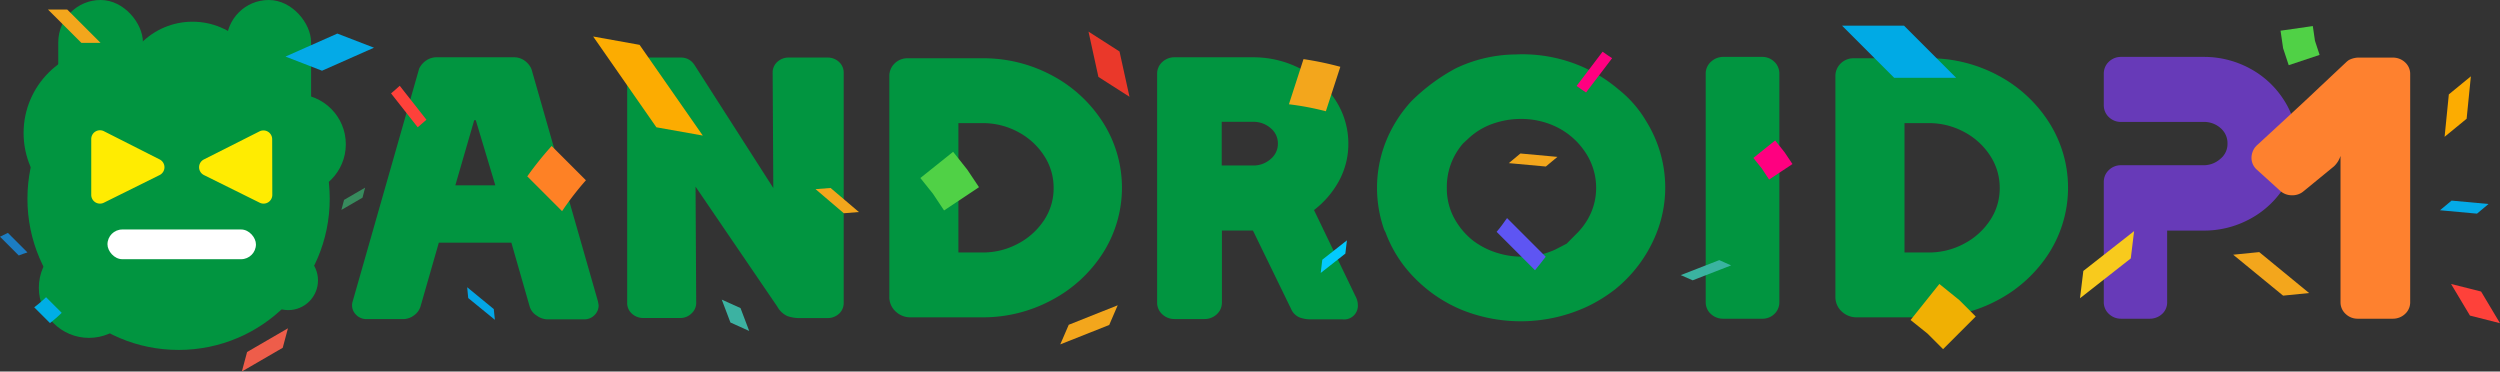 <svg xmlns="http://www.w3.org/2000/svg" viewBox="0 0 383.58 57"><rect x="0" y="0" width="383.58" height="57" fill="#333333" stroke="none"/><defs><style>.cls-1{fill:#019540;}.cls-2{fill:#fff;}.cls-3{fill:#04aae7;}.cls-4{fill:#f3a61c;}.cls-5{fill:#ee5d4a;}.cls-6{fill:#00aee5;}.cls-7{fill:#1c7dc3;}.cls-8{fill:#378b5d;}.cls-9{fill:#ffec01;}.cls-10{fill:#673ab8;}.cls-11{fill:#fe812f;}.cls-12{fill:#fcac01;}.cls-13{fill:#ea382a;}.cls-14{fill:#04a6e6;}.cls-15{fill:#5e55f3;}.cls-16{fill:#00aae5;}.cls-17{fill:#f0b003;}.cls-18{fill:#50d146;}.cls-19{fill:#ff0080;}.cls-20{fill:#fe413a;}.cls-21{fill:#fe8125;}.cls-22{fill:#f8ca1d;}.cls-23{fill:#3cb2a2;}.cls-24{fill:#03cafd;}.cls-25{fill:#3ab3a0;}</style></defs><title>Ресурс 5</title><g id="Слой_2" data-name="Слой 2"><g id="Слой_1-2" data-name="Слой 1"><rect class="cls-1" x="8.94" width="12.99" height="28.4" rx="6.49" ry="6.49"/><rect class="cls-1" x="34.74" width="12.99" height="28.4" rx="6.49" ry="6.49"/><circle class="cls-1" cx="29.54" cy="14.44" r="11.11"/><circle class="cls-1" cx="27.4" cy="30.5" r="23.19"/><circle class="cls-1" cx="45.37" cy="22.13" r="7.69"/><circle class="cls-1" cx="16.72" cy="20.41" r="13.1"/><circle class="cls-1" cx="13.65" cy="44.15" r="7.69"/><circle class="cls-1" cx="44.23" cy="43.02" r="4.56"/><rect class="cls-2" x="16.49" y="35.21" width="22.78" height="4.56" rx="2.28" ry="2.28"/><polygon class="cls-3" points="43.8 8.68 49.41 10.85 57.38 7.32 51.76 5.15 43.8 8.68"/><polygon class="cls-4" points="7.36 1.46 12.49 6.58 15.43 6.58 10.31 1.46 7.36 1.46"/><polygon class="cls-5" points="44.18 50.37 37.91 54.01 37.11 57 43.38 53.36 44.18 50.37"/><path class="cls-6" d="M5.25,47.15l2.42,2.42A23.43,23.43,0,0,0,9.47,48l-2.4-2.4A20,20,0,0,1,5.25,47.15Z"/><path class="cls-7" d="M4.21,38.73l-3-3Q.62,36,0,36.32L2.88,39.2Q3.53,38.94,4.21,38.73Z"/><polygon class="cls-8" points="56.02 28.79 52.79 30.67 52.38 32.21 55.62 30.33 56.02 28.79"/><path class="cls-9" d="M41.78,29.89a1.34,1.34,0,0,1-1.94,1.21l-8.55-4.24a1.34,1.34,0,0,1,0-2.4l8.52-4.3a1.34,1.34,0,0,1,1.95,1.19Z"/><path class="cls-9" d="M14,29.89a1.34,1.34,0,0,0,1.94,1.21l8.55-4.24a1.34,1.34,0,0,0,0-2.4L16,20.16A1.34,1.34,0,0,0,14,21.35Z"/><path class="cls-1" d="M81.56,10.65l-.1-.24a3.23,3.23,0,0,0-1-1.13,2.76,2.76,0,0,0-1.55-.49H66.94a2.75,2.75,0,0,0-1.56.5,3.1,3.1,0,0,0-1.07,1.24L54.09,46.32a2,2,0,0,0,.48,1.91,2.19,2.19,0,0,0,1.65.73h5.62a2.78,2.78,0,0,0,1.69-.58,2.6,2.6,0,0,0,1-1.39l2.8-9.76h0l11.13,0L81.26,47a2.47,2.47,0,0,0,1.1,1.43A2.91,2.91,0,0,0,84,49h5.62a2.19,2.19,0,0,0,1.6-.65,2.1,2.1,0,0,0,.63-1.5l-.1-.59ZM76,28.44H69.86l2.9-10H73Z"/><path class="cls-1" d="M127,8.83h-6a2.52,2.52,0,0,0-1.66.6,2.18,2.18,0,0,0-.79,1.71l.1,17.71L106.52,9.91l-.06-.08a2.39,2.39,0,0,0-1.92-1H98.69a2.52,2.52,0,0,0-1.66.6,2.17,2.17,0,0,0-.8,1.7V46.49a2.17,2.17,0,0,0,.8,1.7,2.53,2.53,0,0,0,1.66.6h5.73a2.4,2.4,0,0,0,1.64-.66,2.19,2.19,0,0,0,.76-1.65l-.1-17.84,12.56,18.43a3.34,3.34,0,0,0,1.54,1.43,5.69,5.69,0,0,0,2.11.3H127a2.54,2.54,0,0,0,1.66-.6,2.21,2.21,0,0,0,.79-1.7V11.14a2.21,2.21,0,0,0-.79-1.7A2.53,2.53,0,0,0,127,8.83Z"/><path class="cls-1" d="M161.44,11.59a22.26,22.26,0,0,0-10.71-2.65H139.27a2.77,2.77,0,0,0-2,.79,2.66,2.66,0,0,0-.82,1.94V45.59a3,3,0,0,0,1,2.23,3.29,3.29,0,0,0,2.27.87h11A22.26,22.26,0,0,0,161.44,46a20.86,20.86,0,0,0,7.8-7.2,18.67,18.67,0,0,0,0-20A20.79,20.79,0,0,0,161.44,11.59Zm-5.23,25.79a11.36,11.36,0,0,1-5.48,1.36h-3.68V18.89h3.68a11.37,11.37,0,0,1,5.48,1.36,10.68,10.68,0,0,1,4,3.66,8.93,8.93,0,0,1,1.45,4.93,8.79,8.79,0,0,1-1.44,4.9A10.74,10.74,0,0,1,156.21,37.38Z"/><path class="cls-1" d="M201.61,32.23a14.27,14.27,0,0,0,3.78-4.37,11.92,11.92,0,0,0,1.49-5.78,12.19,12.19,0,0,0-2-6.75,14,14,0,0,0-5.35-4.79,15.66,15.66,0,0,0-7.31-1.75h-12a2.7,2.7,0,0,0-1.87.71,2.41,2.41,0,0,0-.81,1.8V46.44a2.41,2.41,0,0,0,.81,1.8,2.7,2.7,0,0,0,1.87.71h4.58a2.71,2.71,0,0,0,1.87-.71,2.41,2.41,0,0,0,.81-1.8V35.37h4.76l5.87,12.06a2.41,2.41,0,0,0,1.44,1.33A5,5,0,0,0,201,49h5a2.1,2.1,0,0,0,2.34-2.15,2.9,2.9,0,0,0-.35-1.37Zm-5.54-10.15a3,3,0,0,1-1.1,2.31,3.93,3.93,0,0,1-2.75,1h-4.77v-6.7h4.76a4,4,0,0,1,2.78,1A3,3,0,0,1,196.07,22.08Z"/><path class="cls-1" d="M248.32,13.71a22.48,22.48,0,0,0-5.9-3.62,22.88,22.88,0,0,0-10-1.73h-.24a21.7,21.7,0,0,0-8.79,2.11,29.16,29.16,0,0,0-6.87,5.09,20.21,20.21,0,0,0-3.9,6.21,19.21,19.21,0,0,0-1.34,7.07,19.45,19.45,0,0,0,1.1,6.42l.21.41a19.52,19.52,0,0,0,4.48,7,21.75,21.75,0,0,0,7.28,4.9,24.21,24.21,0,0,0,19.13-.51,23,23,0,0,0,4.41-2.73,21,21,0,0,0,6.54-9.28,19,19,0,0,0,1.07-6.23,19.29,19.29,0,0,0-2.9-10.19A17.56,17.56,0,0,0,248.32,13.71Zm-9.67,24.57a12,12,0,0,1-5.16,1.1,12.71,12.71,0,0,1-4-.65,11.86,11.86,0,0,1-3.5-1.83,11.15,11.15,0,0,1-3-3.68,9.61,9.61,0,0,1-1-4.38A10.15,10.15,0,0,1,224.49,22l.92-.85A10.48,10.48,0,0,1,229,19a12.91,12.91,0,0,1,4.35-.75,12.3,12.3,0,0,1,4.75.91,11.19,11.19,0,0,1,5,4,9.81,9.81,0,0,1,1.8,5.69,9.55,9.55,0,0,1-1,4.25,10.45,10.45,0,0,1-2.09,2.84l-1.44,1.45Z"/><path class="cls-1" d="M270.39,8.73h-6a2.74,2.74,0,0,0-1.81.69,2.43,2.43,0,0,0-.87,1.88V46.39a2.41,2.41,0,0,0,.81,1.8,2.71,2.71,0,0,0,1.87.71h6a2.6,2.6,0,0,0,1.87-.74,2.46,2.46,0,0,0,.75-1.77V11.3a2.47,2.47,0,0,0-.81-1.86A2.64,2.64,0,0,0,270.39,8.73Z"/><path class="cls-1" d="M306.6,11.59a22.26,22.26,0,0,0-10.71-2.65H284.43a2.77,2.77,0,0,0-2,.79,2.66,2.66,0,0,0-.82,1.94V45.59a3,3,0,0,0,1,2.23,3.29,3.29,0,0,0,2.27.87h11A22.26,22.26,0,0,0,306.6,46a20.86,20.86,0,0,0,7.8-7.2,18.67,18.67,0,0,0,0-20A20.79,20.79,0,0,0,306.6,11.59Zm-5.23,25.79a11.36,11.36,0,0,1-5.48,1.36h-3.68V18.89h3.68a11.37,11.37,0,0,1,5.48,1.36,10.68,10.68,0,0,1,4,3.66,8.93,8.93,0,0,1,1.45,4.93,8.79,8.79,0,0,1-1.44,4.9A10.74,10.74,0,0,1,301.37,37.38Z"/><path class="cls-10" d="M345.21,10.51a14.75,14.75,0,0,0-7.13-1.78H325.41a2.64,2.64,0,0,0-1.81.71,2.47,2.47,0,0,0-.81,1.86v4.86A2.46,2.46,0,0,0,323.6,18a2.64,2.64,0,0,0,1.81.71h12.67a3.79,3.79,0,0,1,2.69,1,3.05,3.05,0,0,1,1,2.35,2.92,2.92,0,0,1-1.07,2.29,3.81,3.81,0,0,1-2.67,1H325.41a2.64,2.64,0,0,0-1.81.71,2.47,2.47,0,0,0-.81,1.86V46.39a2.41,2.41,0,0,0,.81,1.8,2.64,2.64,0,0,0,1.81.71h4.41a2.77,2.77,0,0,0,1.84-.66,2.38,2.38,0,0,0,.85-1.86v-11h5.57a14.74,14.74,0,0,0,7.13-1.78,14.13,14.13,0,0,0,5.22-4.82,12.24,12.24,0,0,0,2-6.7,12.36,12.36,0,0,0-2-6.72A14.05,14.05,0,0,0,345.21,10.51Z"/><path class="cls-11" d="M369,9.55a2.7,2.7,0,0,0-1.87-.71h-5a3.32,3.32,0,0,0-1.77.39l-.25.19-4.26,4c-1.12,1.07-2.74,2.58-4.94,4.61l-4.73,4.36-.16.18a2.79,2.79,0,0,0-.57,1.65,2.44,2.44,0,0,0,.84,1.83l3.55,3.22a2.66,2.66,0,0,0,1.84.69,2.62,2.62,0,0,0,1.79-.64l4.64-3.8a3.77,3.77,0,0,0,1-1.6V46.39a2.41,2.41,0,0,0,.81,1.8,2.63,2.63,0,0,0,1.81.71h5.39a2.7,2.7,0,0,0,1.87-.71,2.41,2.41,0,0,0,.81-1.8v-35A2.4,2.4,0,0,0,369,9.55Z"/><polygon class="cls-12" points="107.83 20.8 98.13 6.88 91.01 5.6 100.71 19.53 107.83 20.8"/><polygon class="cls-4" points="171.49 46.84 163.98 49.83 162.68 52.84 170.19 49.86 171.49 46.84"/><polygon class="cls-13" points="171.77 7.9 167.01 4.85 168.53 11.8 173.3 14.85 171.77 7.9"/><polygon class="cls-14" points="71.68 44.07 71.84 45.73 75.93 49.07 75.76 47.42 71.68 44.07"/><path class="cls-15" d="M237.16,39.39l-5.93-5.93c-.51.72-1,1.42-1.6,2.11l5.89,5.89Q236.36,40.44,237.16,39.39Z"/><polygon class="cls-16" points="300.14 11.94 292.14 3.94 282.63 3.94 290.63 11.94 300.14 11.94"/><polygon class="cls-17" points="298.13 53.57 295.76 51.2 293.14 49.1 297.56 43.57 300.63 46.05 303.14 48.56 298.13 53.57"/><polygon class="cls-18" points="144.85 32.29 143.14 29.72 141.21 27.31 146.24 23.29 148.42 26.04 150.21 28.72 144.85 32.29"/><path class="cls-19" d="M241.9,13.19c.48.35,1,.69,1.45,1l4-5.26c-.5-.32-1-.66-1.46-1Z"/><path class="cls-20" d="M64.09,19.53c.45-.38.9-.76,1.34-1.16l-4.1-5.21c-.43.4-.88.79-1.33,1.17Z"/><path class="cls-21" d="M89.9,27.66,84.64,22.4a51.75,51.75,0,0,0-3.74,4.66l5.34,5.34A44.11,44.11,0,0,1,89.9,27.66Z"/><polygon class="cls-22" points="319.14 45.76 326.93 39.65 327.44 35.46 319.65 41.57 319.14 45.76"/><path class="cls-4" d="M203.43,17.07l2.22-6.82A49.9,49.9,0,0,0,200,9.07L197.76,16A42.53,42.53,0,0,1,203.43,17.07Z"/><polygon class="cls-18" points="351.16 10 350.3 7.4 349.91 4.71 354.86 4 355.19 6.26 355.9 8.42 351.16 10"/><polygon class="cls-4" points="342.64 39.08 350.3 45.36 354.29 44.96 346.64 38.68 342.64 39.08"/><polygon class="cls-12" points="378.46 18.22 379.11 11.71 375.73 14.48 375.08 20.99 378.46 18.22"/><polygon class="cls-3" points="374.37 32.26 380.05 32.78 381.82 31.3 376.15 30.78 374.37 32.26"/><polygon class="cls-20" points="383.58 49.59 380.68 44.73 376.07 43.57 378.97 48.42 383.58 49.59"/><polygon class="cls-23" points="114.95 50.78 113.62 47.27 110.74 45.97 112.07 49.48 114.95 50.78"/><polygon class="cls-4" points="231.5 25.03 237.18 25.55 238.96 24.07 233.28 23.55 231.5 25.03"/><polygon class="cls-4" points="125.13 29.02 129.47 32.72 131.78 32.53 127.44 28.84 125.13 29.02"/><polygon class="cls-24" points="202.64 41.88 206.42 38.91 206.66 36.88 202.88 39.85 202.64 41.88"/><polygon class="cls-19" points="271.44 27.55 270.31 25.84 269.02 24.23 272.37 21.55 273.83 23.39 275.02 25.17 271.44 27.55"/><polygon class="cls-25" points="257.88 42.21 259.71 43.01 265.61 40.72 263.79 39.91 257.88 42.21"/></g></g></svg>